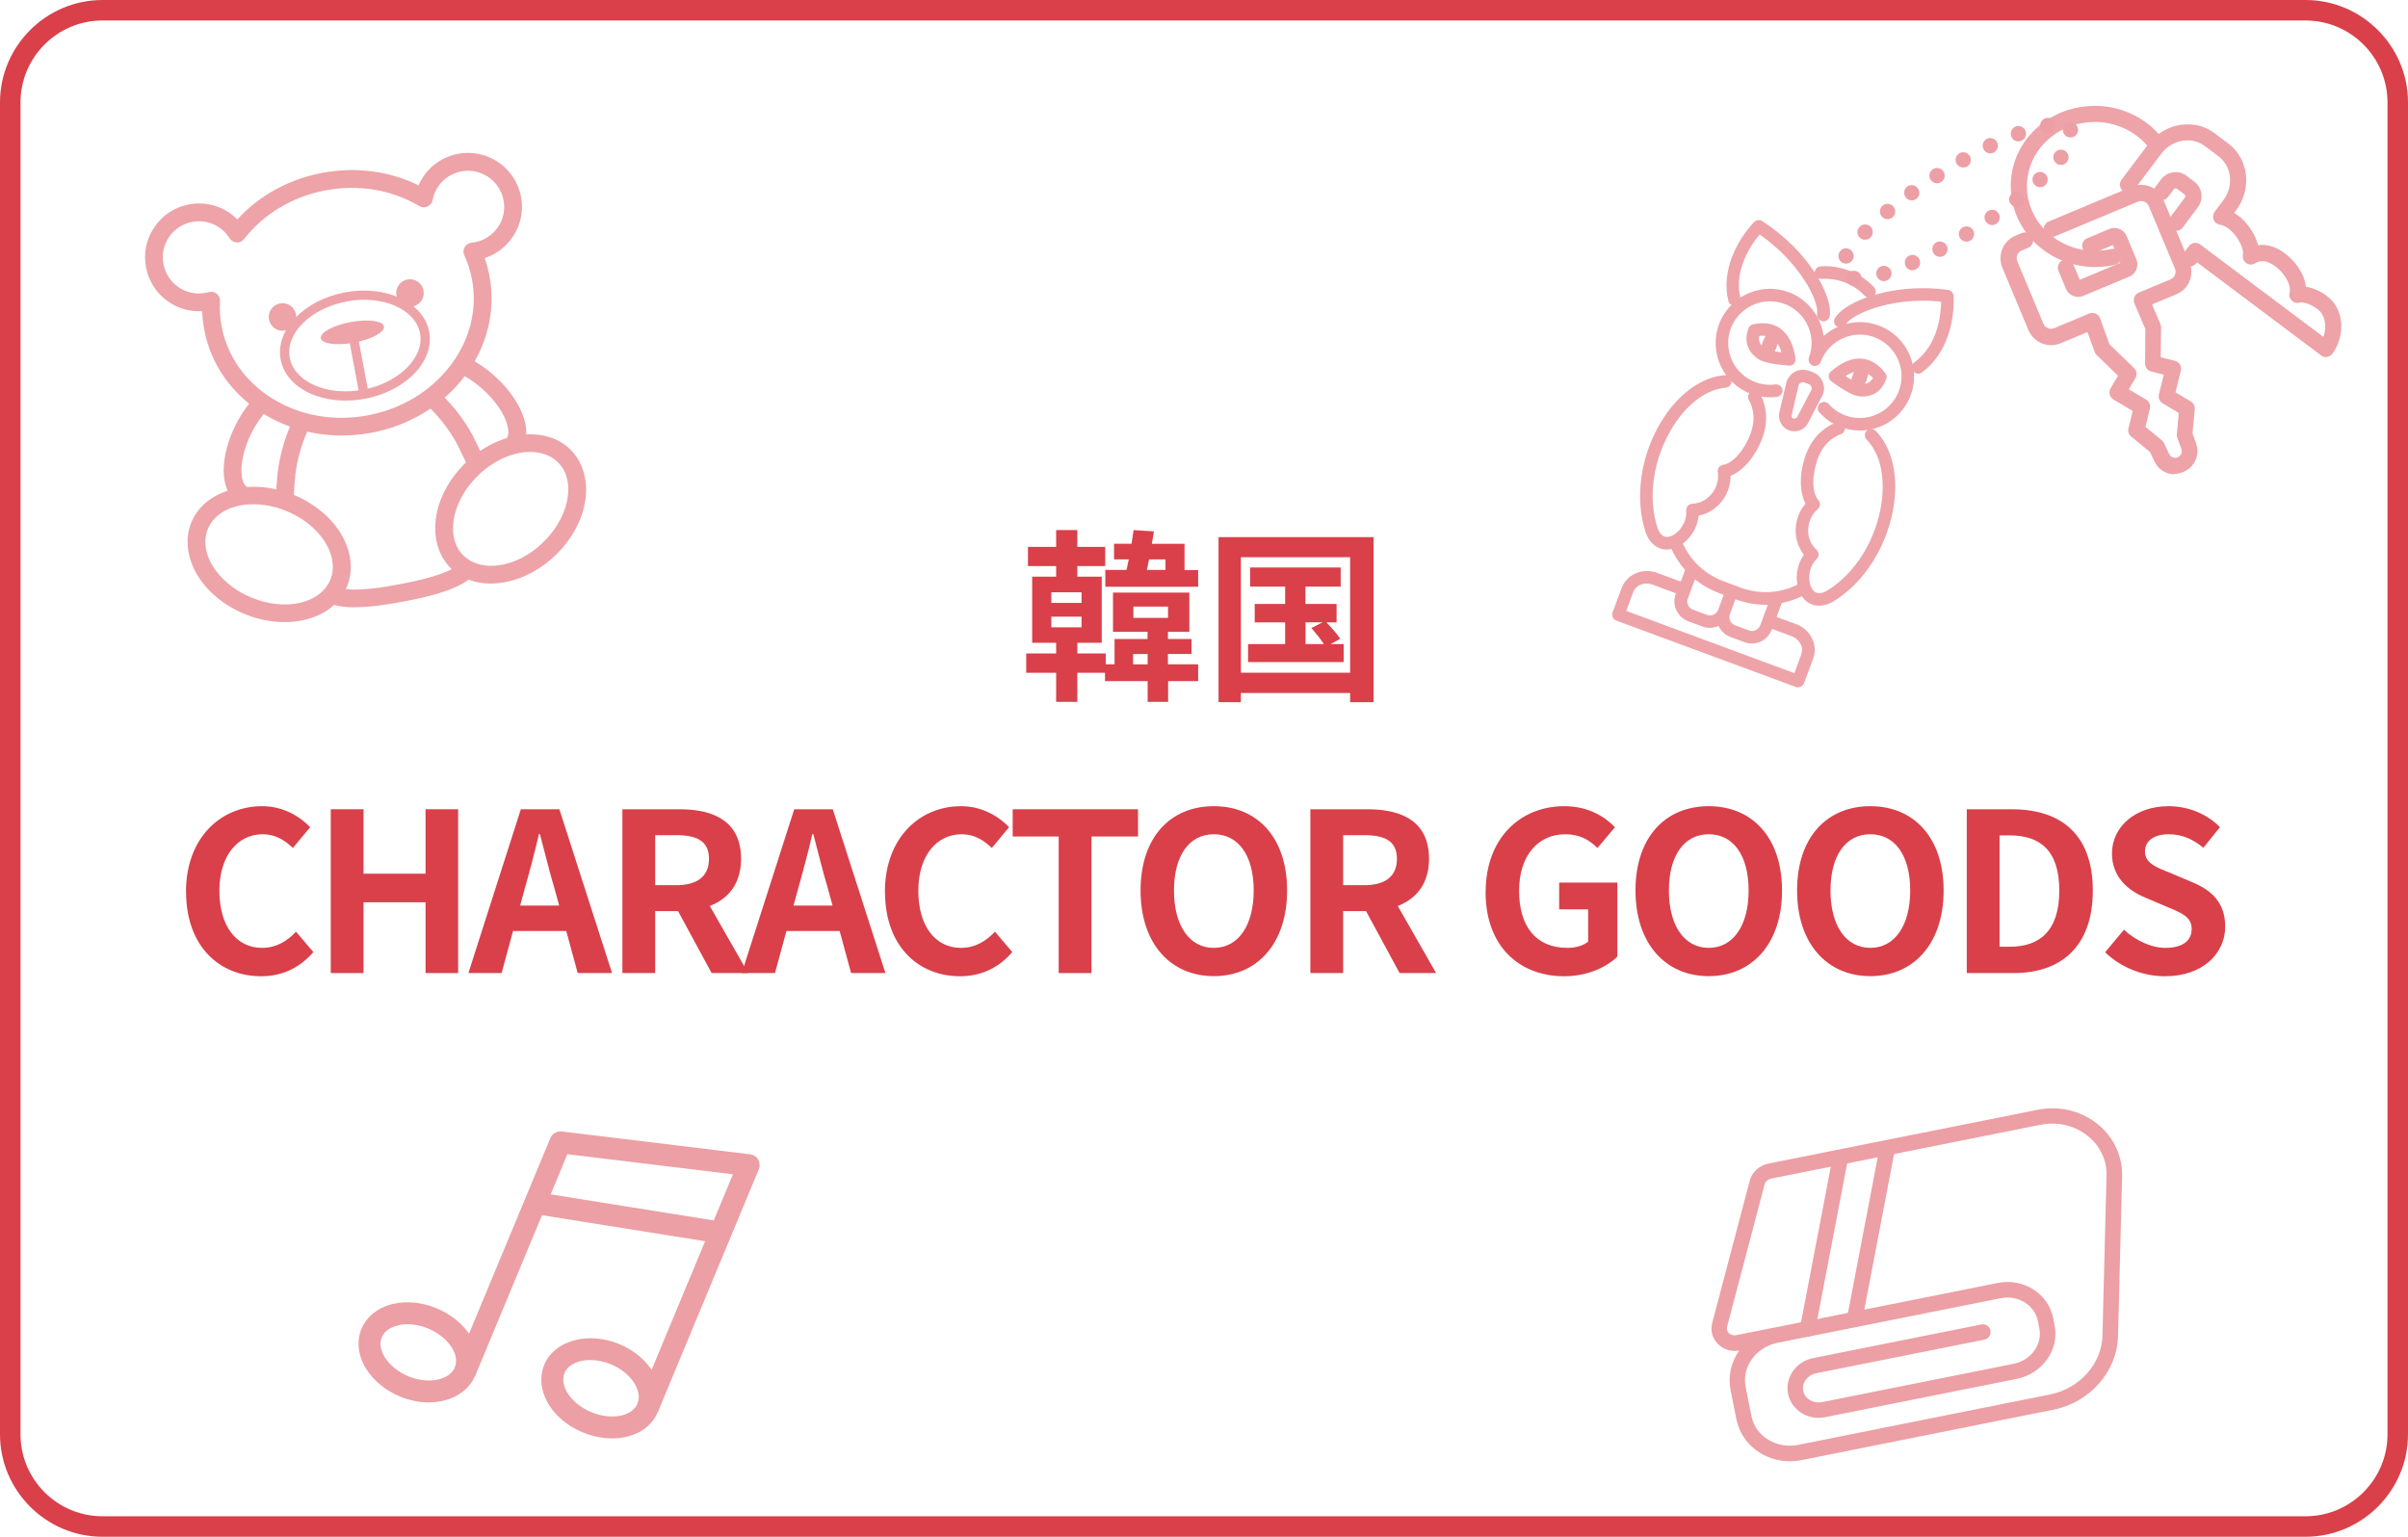 <?xml version="1.0" encoding="UTF-8"?><svg id="b" xmlns="http://www.w3.org/2000/svg" viewBox="0 0 235 150"><g id="c"><path d="m225,2c4.41,0,8,3.59,8,8v130c0,4.41-3.59,8-8,8H10c-4.41,0-8-3.59-8-8V10C2,5.59,5.59,2,10,2h215m0-2H10C4.5,0,0,4.5,0,10v130c0,5.5,4.5,10,10,10h215c5.5,0,10-4.5,10-10V10c0-5.5-4.5-10-10-10h0Z" fill="#d9404a"/></g><g id="d"><g><path d="m33.34,42.51c-2.71,0-5.34-.72-7.61-2.11-3.1-1.9-5.16-4.82-5.8-8.23-.11-.6-.18-1.2-.2-1.8-1.16.07-2.3-.24-3.28-.91-1.16-.79-1.94-1.99-2.2-3.37s.03-2.78.83-3.94,1.99-1.94,3.37-2.2c1.75-.33,3.5.24,4.71,1.47,2.14-2.34,5.04-3.94,8.3-4.55,3.26-.61,6.55-.18,9.39,1.22.68-1.59,2.1-2.75,3.86-3.08,2.85-.53,5.6,1.35,6.14,4.2.26,1.38-.03,2.78-.83,3.94-.67.97-1.62,1.68-2.72,2.04.2.57.36,1.16.47,1.75.64,3.41-.22,6.88-2.41,9.77-2.18,2.87-5.42,4.84-9.12,5.53-.97.18-1.94.27-2.89.27Zm-12.73-14.03c.2,0,.39.07.54.19.22.18.34.45.32.73-.05.82,0,1.65.16,2.46.55,2.92,2.33,5.43,5,7.07,2.7,1.66,6,2.23,9.28,1.61,3.28-.62,6.14-2.35,8.06-4.88,1.9-2.5,2.64-5.49,2.09-8.4-.15-.81-.4-1.6-.75-2.35-.12-.25-.1-.55.04-.79.14-.24.39-.4.67-.43.1-.01.21-.02.31-.04.92-.17,1.72-.7,2.26-1.47.53-.78.73-1.71.55-2.64-.36-1.91-2.2-3.17-4.11-2.81-1.43.27-2.54,1.37-2.81,2.8-.05.28-.24.51-.5.63-.26.12-.56.1-.8-.05-2.68-1.59-5.92-2.14-9.14-1.53-3.21.6-6.04,2.29-7.96,4.75-.17.22-.44.36-.73.33-.28-.01-.54-.17-.69-.41-.78-1.24-2.2-1.86-3.64-1.59h0c-.92.17-1.73.7-2.26,1.47-.53.78-.73,1.71-.55,2.64s.7,1.73,1.47,2.26,1.71.73,2.64.55c.1-.02.2-.04.3-.07.08-.02.16-.03.23-.03Zm-2-7.67h0,0Z" fill="#eda3a8"/><path d="m33.71,39.1c-1.24,0-2.42-.24-3.44-.7-1.59-.72-2.61-1.89-2.88-3.31-.54-2.86,2.27-5.8,6.27-6.55h0c3.99-.75,7.68.97,8.22,3.83.27,1.42-.26,2.88-1.48,4.13-1.18,1.2-2.88,2.06-4.78,2.42-.64.12-1.27.18-1.89.18Zm.11-9.67c-3.5.66-5.99,3.12-5.54,5.5.21,1.12,1.05,2.06,2.36,2.65,1.37.62,3.07.78,4.8.45,1.73-.32,3.25-1.09,4.31-2.17,1.01-1.03,1.45-2.21,1.24-3.33-.45-2.37-3.66-3.76-7.16-3.11h0Zm-.08-.44h0,0Z" fill="#eda3a8"/><g><path d="m27.32,29.62c.73-.14,1.43.34,1.57,1.07s-.34,1.43-1.07,1.57-1.43-.34-1.57-1.07.34-1.43,1.07-1.57h0Z" fill="#eda3a8"/><path d="m39.76,27.28c.73-.14,1.43.34,1.57,1.07s-.34,1.43-1.07,1.57-1.43-.34-1.57-1.07.34-1.43,1.07-1.57h0Z" fill="#eda3a8"/></g><path d="m35.48,38.7c-.21,0-.4-.15-.44-.37l-1.12-5.97c-.05-.25.12-.48.36-.53.24-.04.48.12.53.36l1.12,5.97c.05.25-.12.48-.36.53-.03,0-.06,0-.08,0Z" fill="#eda3a8"/><path d="m34.2,31.44c1.7-.32,3.17-.13,3.27.42s-1.19,1.26-2.89,1.58-3.17.13-3.27-.42,1.19-1.26,2.89-1.58h0Z" fill="#eda3a8"/><path d="m47.89,56.96c-1.09,0-2.12-.26-3-.8-1.23-.75-2.05-1.99-2.32-3.48-.37-2.07.31-4.41,1.89-6.42,2.74-3.5,7.36-4.88,10.32-3.07h0c1.23.75,2.05,1.99,2.32,3.48.37,2.07-.31,4.41-1.89,6.42-1.92,2.46-4.77,3.87-7.32,3.87Zm3.84-12.85c-2,0-4.31,1.19-5.9,3.22-1.25,1.6-1.83,3.48-1.55,5.04.18,1.01.71,1.81,1.52,2.3,2.22,1.36,5.83.17,8.04-2.66,1.25-1.6,1.83-3.48,1.55-5.04-.18-1.01-.71-1.8-1.52-2.3h0c-.62-.38-1.36-.56-2.14-.56Z" fill="#eda3a8"/><path d="m27.76,60.72c-1.74,0-3.59-.48-5.26-1.47-2.2-1.3-3.69-3.23-4.09-5.29-.29-1.48.03-2.93.9-4.08h0c2.09-2.76,6.9-3.16,10.73-.89,2.2,1.3,3.69,3.23,4.09,5.29.29,1.48-.03,2.93-.9,4.08-1.18,1.56-3.22,2.36-5.47,2.36Zm-3.03-11.5c-1.69,0-3.19.57-4.04,1.7h0c-.57.76-.77,1.69-.58,2.7.3,1.55,1.53,3.1,3.27,4.13,3.09,1.83,6.88,1.63,8.45-.45.58-.76.77-1.69.58-2.7-.3-1.55-1.53-3.1-3.27-4.13-1.42-.84-2.98-1.25-4.41-1.25Zm-4.73,1.17h0,0Z" fill="#eda3a8"/><path d="m46.5,46.15c-.33,0-.65-.19-.79-.51-.19-.41-.93-1.98-1.09-2.28-.36-.65-.76-1.28-1.21-1.87-.44-.59-.93-1.14-1.43-1.64-.34-.33-.35-.88-.02-1.23.34-.34.89-.35,1.23-.02.57.56,1.11,1.18,1.61,1.84.5.66.95,1.36,1.34,2.09.22.4,1.01,2.1,1.14,2.39.2.44,0,.95-.43,1.15-.12.05-.24.08-.36.08Z" fill="#eda3a8"/><path d="m34.63,59.28c-.81,0-1.56-.08-2.18-.28-.46-.15-.71-.63-.56-1.09s.63-.71,1.09-.56c1.6.51,4.83-.1,6.05-.33,1.1-.21,4.43-.84,5.73-1.89.37-.3.92-.24,1.22.13.3.37.24.92-.13,1.22-1.45,1.18-4.24,1.82-6.5,2.24-1.48.28-3.2.55-4.72.55Z" fill="#eda3a8"/><path d="m27.77,49.67s-.03,0-.05,0c-.48-.03-.85-.44-.82-.92.02-.33.14-2.2.2-2.64.1-.82.27-1.64.49-2.43.22-.79.5-1.57.83-2.3.2-.44.71-.63,1.15-.43.44.2.63.71.43,1.15-.29.65-.54,1.34-.74,2.05-.2.72-.35,1.45-.44,2.19-.04.33-.16,2.05-.18,2.52-.03.46-.41.82-.87.82Z" fill="#eda3a8"/><path d="m23.49,49.03c-.19,0-.38-.06-.54-.19-.83-.66-1.22-1.89-1.1-3.46.11-1.39.6-2.95,1.39-4.37.4-.72.86-1.37,1.35-1.94.32-.36.87-.39,1.23-.08.36.32.39.87.08,1.23-.41.47-.8,1.02-1.14,1.63-.67,1.21-1.09,2.51-1.18,3.66-.07.93.1,1.69.45,1.97.37.3.44.85.14,1.22-.17.21-.42.33-.68.33Z" fill="#eda3a8"/><path d="m50.25,44c-.15,0-.3-.04-.43-.12-.42-.24-.56-.77-.32-1.19.22-.39.11-1.15-.29-2-.5-1.04-1.36-2.1-2.43-2.98-.54-.45-1.09-.82-1.65-1.11-.43-.22-.59-.74-.37-1.17.22-.43.74-.59,1.17-.37.67.34,1.33.79,1.96,1.31,1.26,1.04,2.28,2.31,2.89,3.57.68,1.42.76,2.7.23,3.62-.16.28-.45.43-.75.43Z" fill="#eda3a8"/></g><g><path d="m41.85,136.89c-.93,0-1.89-.2-2.82-.58-1.42-.59-2.6-1.57-3.32-2.74-.77-1.26-.93-2.67-.43-3.87.5-1.19,1.61-2.08,3.05-2.42,1.34-.32,2.86-.17,4.28.42,1.42.59,2.6,1.56,3.32,2.72.79,1.28.94,2.65.44,3.86-.5,1.19-1.61,2.08-3.05,2.43-.47.12-.97.17-1.48.17Zm-2.09-7.63c-.33,0-.64.03-.93.11-.45.11-1.26.4-1.57,1.16-.32.76.04,1.54.28,1.93.48.78,1.32,1.46,2.31,1.88.99.41,2.07.52,2.96.3.78-.19,1.35-.61,1.58-1.18h0c.31-.75-.04-1.52-.29-1.92-.48-.77-1.32-1.45-2.32-1.87-.67-.28-1.37-.42-2.03-.42Z" fill="#ec9fa4"/><path d="m59.74,140.4c-.94,0-1.93-.2-2.87-.59-3.11-1.29-4.75-4.19-3.75-6.61.99-2.37,4.27-3.27,7.33-2,3.05,1.27,4.73,4.25,3.74,6.63h0c-.5,1.21-1.58,2.07-3.05,2.41-.45.11-.92.16-1.4.16Zm-2.14-7.65c-1.18,0-2.17.45-2.51,1.27-.52,1.26.66,3.01,2.6,3.81,1,.42,2.08.54,2.96.33.45-.1,1.25-.39,1.56-1.15h0c.53-1.28-.65-3.04-2.58-3.84-.68-.28-1.38-.42-2.03-.42Z" fill="#ec9fa4"/><path d="m64.19,137.83l-1.97-.82,9.31-22.39-16.16-1.96-8.99,21.62-1.97-.82,9.3-22.37c.18-.44.64-.7,1.12-.65l18.37,2.23c.33.04.63.23.79.52s.19.64.06.95l-9.85,23.69Z" fill="#ec9fa4"/><rect x="60.2" y="109.71" width="2.14" height="18.32" transform="translate(-65.78 160.61) rotate(-80.92)" fill="#ec9fa4"/></g><g><g><path d="m212.24,46.3c-.85,0-1.61-.48-1.98-1.25l-.44-.93-1.84-1.51c-.23-.19-.34-.5-.26-.79l.41-1.71-1.88-1.12c-.37-.22-.5-.71-.28-1.08l.73-1.24-2.09-2.02c-.09-.08-.15-.19-.19-.3l-.7-1.94-2.64,1.1c-.29.12-.6.18-.91.18-.97,0-1.83-.57-2.21-1.46l-2.55-6.11c-.24-.59-.24-1.24,0-1.83.24-.59.7-1.04,1.29-1.29l.63-.26c.1-.04.2-.06.3-.06.32,0,.61.19.73.48.08.19.08.41,0,.6s-.23.35-.43.43l-.63.26c-.2.08-.35.23-.43.43-.08.2-.08.42,0,.62l2.55,6.1c.13.3.42.49.75.49.11,0,.21-.02.31-.06l3.48-1.46.23-.03c.07,0,.12.01.15.02.06.01.1.02.16.04l.04.02.11.07.11.08s.07.09.09.12c.02.03.05.07.08.12l.93,2.59,2.41,2.33c.26.25.32.65.13.97l-.65,1.1,1.7,1.01c.3.18.45.52.36.86l-.43,1.79,1.59,1.31c.09.07.16.17.21.27l.52,1.09c.1.22.33.36.57.36.08,0,.17-.02.24-.05l.05-.02c.3-.16.44-.49.33-.79l-.41-1.12c-.04-.11-.06-.23-.04-.35l.19-2.05-1.58-.95c-.3-.18-.44-.53-.36-.87l.48-1.92-1.23-.31c-.35-.09-.6-.41-.6-.77l.03-3.37-1.09-2.55-.03-.15v-.12c-.01-.07,0-.13.01-.16v-.04s.03-.09.03-.09c.03-.07.07-.12.09-.16l.02-.04.05-.06s.1-.08.13-.1c.02-.01.07-.06.07-.06l3.17-1.32c.38-.16.58-.58.46-.97l-.04-.13-2.54-6.06s-.03-.08-.06-.11c-.15-.24-.4-.38-.68-.38-.11,0-.21.02-.32.06l-8.1,3.39c-.1.04-.2.06-.3.06-.32,0-.6-.19-.73-.48-.17-.4.02-.86.42-1.03l8.1-3.39c.3-.12.61-.19.92-.19.83,0,1.58.42,2.01,1.12.07.11.13.23.17.34l2.61,6.28c.31.99,0,2.01-.79,2.62-.17.13-.35.24-.55.32l-2.38.99.82,1.93c.04.1.06.21.06.32l-.03,2.91,1.39.35c.42.11.68.53.57.95l-.52,2.12,1.5.9c.26.15.41.45.38.75l-.22,2.37.35.96c.32.91.04,1.91-.71,2.49-.16.12-.33.22-.52.3h-.01c-.3.13-.59.19-.88.19h0Z" fill="#eda3a8"/><path d="m202.81,28.98c-.52,0-.99-.31-1.19-.79l-.73-1.76c-.17-.4.02-.86.42-1.03.1-.04.2-.06.31-.06.32,0,.6.19.73.49l.62,1.48,3.96-1.66-.73-1.73-1.91.8c-.1.04-.2.06-.3.06-.32,0-.61-.19-.73-.49-.17-.4.02-.86.42-1.03l2.17-.91c.16-.07.32-.1.5-.1s.33.03.49.1c.32.13.57.38.7.69l.95,2.27c.13.31.14.66,0,.99-.08.21-.22.39-.4.53-.09.07-.2.13-.31.18l-4.48,1.87c-.16.07-.33.1-.5.1Z" fill="#eda3a8"/><path d="m227,34.86c-.17,0-.34-.06-.47-.16l-12.12-9.1-.07.09c-.04.06-.09.11-.15.15-.14.11-.31.17-.48.17s-.34-.05-.47-.16c-.35-.26-.42-.76-.16-1.1l.54-.73c.15-.2.39-.32.63-.32.17,0,.33.05.47.16l12.02,9.02c.24-.66.3-1.54-.16-2.28-.33-.54-1.44-1.09-1.99-1.09-.07,0-.1,0-.12.01-.08.03-.17.05-.26.05-.2,0-.38-.07-.53-.2-.21-.19-.31-.49-.24-.77.21-.85-.55-1.97-1.37-2.59-.46-.35-.9-.52-1.29-.52-.25,0-.48.07-.71.21-.12.08-.27.12-.41.12-.17,0-.34-.06-.47-.16-.26-.2-.37-.53-.29-.84.04-.16-.03-.78-.56-1.58-.48-.73-1.13-1.23-1.68-1.3h-.05s-.07-.03-.07-.03c-.01,0-.06-.02-.11-.04l-.11-.06c-.09-.06-.12-.1-.13-.11-.01,0-.05-.05-.09-.11l-.02-.03-.05-.11s-.03-.09-.04-.14c-.02-.07-.02-.13-.01-.18l.03-.2h0s.02-.06.04-.11l.06-.12s-.01.02-.01.02c0,0,.01-.03.03-.05l.84-1.11c1.05-1.4.84-3.33-.47-4.31l-1.32-.99c-.49-.36-1.07-.56-1.7-.56-.99,0-1.96.49-2.57,1.32l-2.61,3.47c-.15.2-.38.32-.63.32-.17,0-.34-.05-.47-.16-.35-.26-.42-.76-.16-1.1l2.51-3.34c-1.19-1.38-2.93-2.21-4.81-2.3-.12,0-.23,0-.34,0-1.65,0-3.23.58-4.44,1.64-1.3,1.13-2.06,2.67-2.14,4.34-.08,1.66.52,3.26,1.7,4.5.73.77,1.66,1.37,2.69,1.72.62.22,1.28.34,1.95.37.11,0,.23,0,.34,0,.53,0,1.06-.06,1.57-.18.06-.01.12-.02.18-.02.37,0,.68.25.77.61.07.3-.04.61-.28.8-.09.07-.19.12-.31.15-.63.15-1.28.22-1.94.22h0c-.14,0-.28,0-.42,0-.82-.04-1.62-.2-2.38-.46-1.26-.43-2.41-1.17-3.32-2.13-.91-.96-1.56-2.13-1.89-3.37l-.17-.89c-.07-.51-.09-.96-.07-1.4.1-2.1,1.05-4.04,2.68-5.45,1.5-1.3,3.45-2.02,5.48-2.02.14,0,.28,0,.42,0,2.27.11,4.38,1.1,5.85,2.74.82-.61,1.81-.94,2.82-.94s1.88.3,2.64.87l1.32.99c2,1.5,2.35,4.42.78,6.52l-.2.26c.61.35,1.16.89,1.62,1.59.34.51.59,1.05.72,1.57.14-.02.27-.03.41-.03.74,0,1.49.28,2.23.84.87.65,1.88,1.87,2.02,3.23,1.12.18,2.36.94,2.88,1.79,1.02,1.64.56,3.62-.29,4.76-.04.06-.09.11-.15.15-.11.08-.24.14-.37.16h-.11Z" fill="#eda3a8"/><path d="m212.38,22.52c-.17,0-.34-.05-.47-.16-.17-.13-.28-.31-.31-.52-.03-.21.02-.42.15-.58l1.48-1.98s.05-.1.04-.16c0-.06-.04-.11-.08-.14l-.74-.56s-.08-.04-.13-.04c-.09.01-.14.04-.17.09l-.57.76c-.15.2-.39.31-.63.31-.17,0-.34-.05-.47-.16-.17-.13-.28-.31-.31-.52-.03-.21.02-.42.15-.58l.57-.76c.29-.38.71-.63,1.18-.7.08-.01.17-.02.25-.02.39,0,.76.12,1.07.36l.74.56c.38.28.63.7.7,1.18.07.47-.05.95-.34,1.33l-1.48,1.98c-.04.06-.09.11-.15.15-.14.11-.31.17-.49.17Z" fill="#eda3a8"/></g><g><path d="m175.48,67.1c-.07,0-.14-.01-.21-.04l-17.54-6.49c-.15-.06-.28-.17-.34-.32s-.07-.32-.02-.47l.89-2.39c.37-.99,1.36-1.65,2.47-1.65.34,0,.67.06,1,.18l2.3.85.42-1.14c-.65-.73-1.07-1.48-1.33-2.04-.15.03-.3.05-.45.05-.23,0-.46-.04-.68-.12-.59-.22-1.06-.72-1.35-1.45-1.19-3.45-.52-7.87,1.71-11.28,1.61-2.47,3.79-3.99,5.97-4.17h0c.36,0,.63.25.66.56.01.16-.04.32-.14.45-.11.12-.25.2-.42.21-1.8.15-3.64,1.47-5.04,3.62-2.02,3.1-2.65,7.1-1.58,10.18.2.51.5.77.88.77.07,0,.15,0,.23-.03.85-.2,1.75-1.35,1.65-2.54-.01-.17.04-.33.15-.46.11-.13.27-.2.44-.21.74-.03,1.41-.37,1.89-.96.5-.61.72-1.39.6-2.14-.03-.17.02-.33.11-.46.1-.13.25-.22.41-.24.95-.13,2.08-1.42,2.69-3.07.42-1.15.36-2.33-.17-3.25-.17-.29-.07-.67.23-.84.09-.05.2-.08.31-.08.22,0,.42.12.53.31.71,1.24.8,2.8.25,4.29-.67,1.81-1.88,3.24-3.11,3.71,0,.93-.31,1.83-.91,2.56-.57.7-1.35,1.17-2.21,1.33-.09,1.06-.67,2.09-1.54,2.73.25.54.67,1.27,1.34,1.97.76.77,1.67,1.35,2.72,1.74l1.56.58c.8.3,1.63.45,2.47.45,1.07,0,2.14-.25,3.09-.73-.19-1.01.05-2.1.64-2.92-.54-.69-.83-1.55-.81-2.45.02-.95.36-1.84.97-2.54-.63-1.16-.62-3.03.05-4.84.55-1.49,1.64-2.61,2.98-3.09.07-.02.13-.04.2-.04.26,0,.49.16.58.41.11.32-.06.67-.37.78-1,.35-1.82,1.21-2.24,2.36-.61,1.65-.59,3.36.05,4.08.11.12.16.29.15.45s-.09.32-.21.42c-.58.5-.92,1.23-.94,2.02-.02.76.27,1.46.82,1.96.12.11.19.27.2.44,0,.17-.06.33-.19.45-.85.83-.91,2.29-.4,2.99.17.24.38.35.65.35.21,0,.44-.07.7-.21,2.79-1.64,4.92-5.07,5.4-8.74.33-2.55-.2-4.74-1.47-6.03-.24-.24-.23-.63,0-.87.12-.11.27-.18.43-.18s.32.06.44.18c1.54,1.56,2.2,4.13,1.81,7.05-.53,4.03-2.89,7.82-6.02,9.66-.45.24-.89.36-1.31.36-.24,0-.48-.04-.69-.12-.37-.14-.69-.38-.94-.73-.02-.02-.03-.05-.05-.07-.62.3-1.27.52-1.95.65l-.51,1.37,1.9.7c.68.25,1.23.74,1.55,1.37.32.64.36,1.35.12,2l-.89,2.39c-.09.24-.32.4-.58.4h0Zm-.36-1.4l.67-1.82c.12-.33.1-.7-.08-1.04-.18-.34-.49-.61-.87-.75l-1.9-.7-.03.07c-.3.81-1.08,1.35-1.95,1.35-.24,0-.49-.04-.72-.13l-1.37-.51c-.51-.19-.93-.58-1.16-1.08-.27.13-.57.19-.87.19-.24,0-.48-.04-.71-.13l-1.37-.51c-1.07-.4-1.62-1.59-1.23-2.66l.03-.07-2.3-.85c-.19-.07-.38-.1-.57-.1-.61,0-1.12.33-1.31.85l-.67,1.82,16.39,6.07Zm-6.3-5.76c-.16.45.07.93.5,1.09l1.37.51c.09.04.19.05.29.05.35,0,.67-.22.8-.55l.75-2.01c-.07,0-.15,0-.22,0-.99,0-1.96-.18-2.9-.52l-.05-.02-.54,1.46Zm-4.11-1.52c-.08.21-.07.44.03.65.1.21.26.36.48.44l1.37.51c.09.03.19.05.29.05.34,0,.66-.21.79-.52l.55-1.49-.36-.13c-.91-.34-1.73-.8-2.45-1.38l-.69,1.87Z" fill="#eda3a8"/><path d="m181.49,42.02c-.62,0-1.24-.11-1.83-.33-.81-.3-1.54-.8-2.11-1.44-.11-.12-.16-.28-.15-.44s.08-.31.2-.42c.11-.1.26-.16.41-.16.18,0,.34.08.46.21.44.49,1,.88,1.62,1.11.45.17.93.25,1.41.25,1.7,0,3.23-1.07,3.82-2.66.78-2.1-.3-4.45-2.4-5.23-.45-.17-.93-.25-1.41-.25-1.7,0-3.23,1.07-3.82,2.66-.09.24-.32.4-.58.4-.07,0-.14-.01-.21-.04-.15-.06-.28-.17-.34-.32-.07-.15-.07-.31-.02-.47.38-1.02.33-2.12-.12-3.11-.45-.99-1.27-1.74-2.28-2.12-.45-.17-.93-.25-1.41-.25-1.7,0-3.23,1.07-3.82,2.66-.38,1.02-.33,2.12.12,3.11.45.99,1.27,1.74,2.28,2.12l.11.04c.43.15.85.22,1.28.22.25,0,.4-.01.55-.04h.02c.38,0,.64.22.68.52.02.16-.02.32-.12.45s-.24.22-.4.24c-.2.03-.41.05-.62.05h-.11c-.56,0-1.11-.09-1.64-.27-.01,0-.09-.03-.17-.06-1.32-.49-2.38-1.47-2.97-2.75-.59-1.29-.65-2.72-.16-4.05.77-2.07,2.76-3.46,4.97-3.46.62,0,1.24.11,1.83.33,1.84.68,3.15,2.36,3.41,4.28.97-.87,2.23-1.36,3.54-1.36.62,0,1.24.11,1.83.33,1.32.49,2.38,1.47,2.97,2.75.59,1.29.65,2.72.16,4.05-.77,2.07-2.76,3.46-4.97,3.46h0Z" fill="#eda3a8"/><path d="m175.12,42.1c-.18,0-.35-.03-.52-.09-.71-.26-1.12-1.02-.95-1.76l.7-2.99c.27-.73.9-1.17,1.6-1.17.2,0,.39.04.58.1l.38.14c.42.16.76.47.94.88.19.41.21.87.05,1.29l-1.45,2.79c-.26.5-.77.81-1.34.81h0Zm.83-4.79c-.19,0-.36.12-.42.29l-.68,2.93c-.03.14.04.28.18.33.02,0,.05,0,.07,0,.16,0,.24-.06.28-.14l1.41-2.7c.06-.19-.06-.45-.29-.54l-.38-.14c-.05-.02-.1-.03-.16-.03Z" fill="#eda3a8"/><path d="m177.83,31.34c-.33-.06-.55-.38-.5-.71.22-1.24-1.74-5.08-5.61-7.74-.77.92-2.54,3.41-1.87,6.19.08.33-.13.66-.45.74h-.03s-.11.02-.11.02c-.07,0-.14-.01-.21-.04-.19-.07-.33-.23-.38-.43-.71-2.97.84-5.92,2.52-7.7.12-.12.28-.19.45-.19.12,0,.23.03.33.1,4.59,2.94,6.93,7.39,6.59,9.28-.05.29-.31.51-.6.51h-.11Z" fill="#eda3a8"/><path d="m187.19,36.47c-.07,0-.15-.01-.21-.04-.11-.04-.21-.12-.28-.21-.2-.27-.14-.66.13-.86,2.32-1.68,2.59-4.71,2.61-5.92-.57-.06-1.15-.09-1.73-.09-4.14,0-7.09,1.48-7.58,2.32-.11.19-.31.3-.53.3-.11,0-.22-.03-.31-.08-.29-.17-.39-.55-.22-.84.83-1.41,4.35-2.92,8.6-2.92.82,0,1.64.06,2.45.17.29.04.51.28.53.58.12,2.44-.63,5.69-3.1,7.48-.11.08-.23.12-.36.12Z" fill="#eda3a8"/><path d="m182.42,29.06c-.07,0-.15-.01-.21-.04-.09-.03-.17-.09-.23-.15-.55-.59-1.25-1.05-2.02-1.33-.6-.22-1.22-.33-1.84-.33-.12,0-.25,0-.37.01h0c-.36,0-.63-.25-.65-.57-.01-.16.04-.32.15-.44s.26-.2.42-.21c.15-.01.31-.02.46-.02.77,0,1.53.14,2.27.41.95.35,1.81.92,2.49,1.64.11.12.17.28.17.44,0,.16-.07.32-.19.43-.11.11-.26.17-.42.17Z" fill="#eda3a8"/><path d="m174.59,35.68c-.28-.02-1.71-.11-2.59-.43-.18-.07-.33-.14-.45-.23-1.03-.72-1.36-1.78-.91-2.98.08-.2.24-.34.45-.39.33-.07.64-.1.93-.1.65,0,1.22.17,1.7.5.79.55,1.29,1.51,1.51,2.93.03.18-.03.37-.15.51-.12.13-.28.2-.45.2h-.03Zm-1.4-1.39c.2.04.43.07.66.1-.1-.34-.22-.62-.37-.85-.03.12-.07.24-.11.37-.05.14-.11.27-.17.39Zm-1.5-1.5c-.07.37,0,.67.23.93.03-.11.06-.22.1-.32.08-.23.19-.43.3-.61-.1-.01-.2-.02-.31-.02s-.21,0-.32.02Z" fill="#eda3a8"/><path d="m181.78,38.7c-.11,0-.22,0-.33-.02-.14-.02-.31-.06-.49-.12-.87-.32-2.02-1.19-2.25-1.35-.15-.12-.24-.29-.24-.47,0-.18.07-.36.21-.48.99-.84,1.89-1.26,2.77-1.26.09,0,.19,0,.28.01.84.09,1.6.56,2.26,1.41.13.17.16.39.09.59-.41,1.1-1.21,1.69-2.3,1.69h0Zm.54-2.2c-.03.19-.08.39-.15.58-.05.13-.11.26-.17.38.34-.05.6-.24.79-.56-.15-.16-.31-.3-.47-.4Zm-2.21.21c.2.13.39.26.57.36.03-.16.08-.32.14-.48.04-.1.08-.19.12-.28-.26.08-.54.21-.83.4Z" fill="#eda3a8"/></g><path d="m180.86,27.91c-.41-.03-.71-.4-.68-.81h0c.04-.41.4-.71.81-.67h0c.41.03.72.4.68.81h0c-.04.38-.36.68-.74.68h0s-.05,0-.07-.01Zm2.28-1c-.12-.39.1-.81.49-.93h0c.4-.12.81.1.94.49h0c.12.39-.1.81-.5.93h0c-.07.03-.14.04-.22.04h0c-.32,0-.61-.21-.71-.53Zm2.82-.98c-.17-.38,0-.82.38-.98h0c.38-.17.82,0,.98.38h0c.17.38,0,.82-.38.98h0c-.1.04-.2.07-.3.07h0c-.29,0-.56-.17-.68-.45Zm-6.17-.29c-.35-.2-.48-.66-.28-1.02h0c.2-.36.65-.49,1.01-.28h0c.36.2.49.65.29,1.01h0c-.14.24-.39.38-.65.38h0c-.12,0-.25-.03-.37-.09Zm8.87-.97c-.19-.36-.05-.81.31-1.01h0c.36-.19.82-.05,1.01.31h0c.19.37.05.82-.31,1.01h0c-.11.06-.23.09-.35.09h0c-.27,0-.52-.15-.66-.4Zm2.61-1.44c-.21-.35-.1-.81.25-1.02h0c.35-.22.81-.11,1.03.24h0c.21.36.1.82-.25,1.03h0c-.12.07-.26.11-.39.11h0c-.25,0-.49-.13-.64-.36Zm-9.78-.04c-.3-.29-.3-.76,0-1.05h0c.28-.3.76-.3,1.05-.02h0c.3.29.3.76.01,1.06h0c-.14.15-.34.22-.53.22h0c-.19,0-.38-.07-.52-.21Zm12.31-1.55c-.23-.34-.15-.8.19-1.03h0c.34-.24.81-.15,1.04.19h0c.23.34.15.8-.19,1.04h0c-.13.08-.28.13-.42.13h0c-.24,0-.47-.12-.62-.33Zm-10.16-.52c-.26-.32-.22-.79.09-1.05h0c.32-.26.79-.22,1.05.1h0c.27.31.23.78-.09,1.05h0c-.14.11-.31.17-.48.17h0c-.21,0-.42-.09-.57-.27Zm12.59-1.2c-.25-.33-.19-.79.13-1.05h0c.33-.25.79-.2,1.05.13h0c.25.32.2.79-.13,1.05h0c-.14.1-.3.15-.46.15h0c-.22,0-.44-.09-.59-.28Zm-10.26-.67c-.24-.33-.17-.79.16-1.04h0c.34-.24.8-.16,1.04.17h0c.25.34.17.8-.16,1.04h0c-.14.1-.29.14-.44.14h0c-.23,0-.46-.1-.6-.31Zm12.58-1.22c-.28-.3-.26-.77.04-1.05h0c.3-.28.77-.26,1.05.04h0c.28.3.26.77-.04,1.05h0c-.14.14-.32.2-.5.2h0c-.2,0-.4-.08-.55-.24Zm-10.14-.49c-.22-.34-.12-.8.23-1.02h0c.34-.23.8-.13,1.03.22h0c.22.35.12.81-.23,1.03h0c-.13.08-.26.12-.4.12h0c-.25,0-.49-.12-.63-.35Zm2.53-1.57c-.2-.36-.07-.81.29-1.01h0c.36-.21.81-.08,1.01.28h0c.2.36.08.81-.28,1.02h0c-.12.06-.24.09-.37.09h0c-.26,0-.51-.14-.65-.38Zm9.74-.03c-.33-.25-.39-.72-.14-1.04h0c.26-.33.72-.39,1.05-.14h0c.33.26.39.72.13,1.05h0c-.14.19-.37.29-.59.29h0c-.16,0-.32-.05-.45-.16Zm-7.11-1.39c-.18-.38-.03-.82.34-1h0c.38-.18.82-.02,1,.35h0c.18.37.02.82-.35,1h0c-.1.05-.21.07-.32.07h0c-.28,0-.55-.16-.67-.42Zm2.71-1.24c-.14-.39.05-.82.44-.96h0c.38-.14.81.05.96.44h0c.14.39-.06.82-.44.96h0c-.09.03-.18.05-.26.05h0c-.3,0-.59-.19-.7-.49Zm5.15-.24c-.22-.34-.12-.8.23-1.02h0c.35-.23.81-.12,1.03.23h0c.22.34.11.8-.23,1.03h0c-.13.07-.27.11-.4.11h0c-.25,0-.49-.12-.63-.35Zm-2.32-.71c-.06-.41.22-.79.62-.85h0c.41-.06.79.22.85.63h0c.07.4-.21.78-.62.85h-.11c-.37,0-.68-.26-.74-.63Z" fill="#ec9fa4"/></g><g><path d="m174.67,142.63c-2.5,0-4.72-1.66-5.21-4.08l-.57-2.86c-.27-1.34.03-2.72.84-3.87-.79.15-1.58-.11-2.12-.68-.51-.54-.7-1.3-.51-2.01l3.66-13.89c.22-.83.93-1.48,1.8-1.66l26.27-5.25c2.17-.44,4.35.11,5.99,1.48,1.5,1.26,2.32,3.08,2.28,5l-.4,15.62c-.09,3.44-2.74,6.46-6.31,7.17l-24.59,4.92c-.38.08-.75.11-1.12.11Zm-1.23-11.56c-1.01.22-1.88.78-2.47,1.59-.58.81-.8,1.78-.61,2.72l.57,2.86c.39,1.96,2.44,3.21,4.56,2.79l24.59-4.92c2.88-.58,5.03-2.99,5.1-5.73l.4-15.62c.04-1.48-.58-2.83-1.74-3.81-1.28-1.08-3-1.5-4.72-1.16l-26.27,5.25c-.32.06-.57.29-.64.57l-3.66,13.89c-.08.29.06.5.15.6.19.2.47.28.76.22l3.66-.73s.05,0,.07-.01l21.76-4.35s0,0,0,0c1.21-.24,2.43-.03,3.45.61,1.04.64,1.73,1.64,1.97,2.8l.14.72c.48,2.38-1.18,4.73-3.7,5.23l-18.7,3.74c-1.67.33-3.29-.69-3.61-2.28-.32-1.59.78-3.16,2.45-3.49l16.41-3.28c.41-.09.81.18.89.59.08.41-.18.81-.59.89l-16.41,3.28c-.86.17-1.43.94-1.27,1.72.15.78.97,1.26,1.83,1.1l18.7-3.74c1.7-.34,2.83-1.89,2.51-3.46l-.14-.72c-.15-.75-.61-1.39-1.28-1.81-.69-.43-1.53-.58-2.37-.41l-21.82,4.36Z" fill="#ec9fa4"/><path d="m176.41,130.46s-.09,0-.14-.01c-.41-.08-.68-.47-.6-.88l3.11-16.26c.08-.41.47-.68.88-.6.41.08.68.47.6.88l-3.11,16.26c-.07.36-.39.61-.74.61Z" fill="#ec9fa4"/><path d="m180.99,129.54s-.09,0-.14-.01c-.41-.08-.68-.47-.6-.88l3.11-16.26c.08-.41.47-.67.88-.6.41.08.68.47.6.88l-3.11,16.26c-.07.36-.39.61-.74.61Z" fill="#ec9fa4"/></g></g><g id="e"><g><path d="m116.95,66.48h-2.95v2.03h-2v-2.03h-4.16v-.81h-2.7v2.84h-2.07v-2.84h-2.92v-1.89h2.92v-1.04h-2.34v-6.45h2.34v-1.04h-2.75v-1.87h2.75v-1.64h2.07v1.64h2.72v1.87h-2.72v1.04h2.38v6.45h-2.38v1.04h2.77v1.06h.86v-2.47h3.22v-.7h-3.37v-3.83h7.45v3.83h-2.09v.7h2.3v1.46h-2.3v1.01h2.95v1.64Zm-14.35-7.63h2.95v-1.04h-2.95v1.04Zm0,2.38h2.95v-1.04h-2.95v1.04Zm14.33-3.96h-9.06v-1.64h2.07c.07-.32.14-.67.22-1.03h-1.44v-1.53h1.71c.07-.47.14-.92.2-1.33l1.98.13c-.05.38-.13.79-.2,1.21h3.19v2.56h1.33v1.64Zm-4.93,7.58v-1.01h-1.42v1.01h1.42Zm-1.39-4.54h3.38v-1.1h-3.38v1.1Zm1.53-5.71c-.07.36-.14.7-.22,1.03h1.82v-1.03h-1.6Z" fill="#d9404a"/><path d="m134.05,52.43v16.11h-2.29v-.9h-10.66v.9h-2.18v-16.11h15.12Zm-2.29,13.23v-11.27h-10.66v11.27h10.66Zm-.63-2.79v1.75h-9.33v-1.75h3.62v-2.12h-2.97v-1.8h2.97v-1.69h-3.42v-1.87h8.84v1.87h-3.44v1.69h3.04v1.8h-.99c.49.5,1.06,1.17,1.35,1.6l-.94.52h1.26Zm-3.73,0h1.8c-.31-.49-.81-1.1-1.22-1.57l1.1-.56h-1.67v2.12Z" fill="#d9404a"/><path d="m18.15,87.05c0-5.27,3.39-8.36,7.43-8.36,2.03,0,3.65.97,4.69,2.05l-1.69,2.03c-.8-.78-1.73-1.34-2.94-1.34-2.42,0-4.23,2.07-4.23,5.51s1.64,5.58,4.17,5.58c1.36,0,2.44-.65,3.31-1.58l1.69,1.99c-1.32,1.53-3.02,2.36-5.1,2.36-4.04,0-7.32-2.9-7.32-8.23Z" fill="#d9404a"/><path d="m32.28,78.99h3.2v6.29h6.05v-6.29h3.18v15.99h-3.18v-6.91h-6.05v6.91h-3.2v-15.99Z" fill="#d9404a"/><path d="m55.26,90.87h-5.19l-1.12,4.11h-3.24l5.12-15.99h3.76l5.14,15.99h-3.35l-1.12-4.11Zm-.69-2.48l-.48-1.75c-.5-1.66-.93-3.5-1.4-5.23h-.09c-.41,1.75-.89,3.57-1.36,5.23l-.48,1.75h3.8Z" fill="#d9404a"/><path d="m69.45,94.98l-3.28-6.05h-2.23v6.05h-3.2v-15.99h5.57c3.35,0,6.01,1.17,6.01,4.84,0,2.4-1.21,3.89-3.05,4.6l3.74,6.55h-3.57Zm-5.51-8.58h2.07c2.05,0,3.18-.87,3.18-2.57s-1.12-2.31-3.18-2.31h-2.07v4.88Z" fill="#d9404a"/><path d="m81.94,90.87h-5.19l-1.12,4.11h-3.24l5.12-15.99h3.76l5.14,15.99h-3.35l-1.12-4.11Zm-.69-2.48l-.48-1.75c-.5-1.66-.93-3.5-1.4-5.23h-.09c-.41,1.75-.89,3.57-1.36,5.23l-.48,1.75h3.8Z" fill="#d9404a"/><path d="m86.36,87.05c0-5.27,3.39-8.36,7.43-8.36,2.03,0,3.65.97,4.69,2.05l-1.69,2.03c-.8-.78-1.73-1.34-2.94-1.34-2.42,0-4.23,2.07-4.23,5.51s1.64,5.58,4.17,5.58c1.36,0,2.44-.65,3.31-1.58l1.69,1.99c-1.32,1.53-3.02,2.36-5.1,2.36-4.04,0-7.32-2.9-7.32-8.23Z" fill="#d9404a"/><path d="m103.32,81.65h-4.49v-2.66h12.23v2.66h-4.54v13.33h-3.2v-13.33Z" fill="#d9404a"/><path d="m111.31,86.92c0-5.21,2.92-8.23,7.15-8.23s7.15,3.05,7.15,8.23-2.92,8.36-7.15,8.36-7.15-3.18-7.15-8.36Zm11.04,0c0-3.44-1.51-5.49-3.89-5.49s-3.89,2.05-3.89,5.49,1.51,5.6,3.89,5.6,3.89-2.18,3.89-5.6Z" fill="#d9404a"/><path d="m136.59,94.98l-3.28-6.05h-2.23v6.05h-3.2v-15.99h5.57c3.35,0,6.01,1.17,6.01,4.84,0,2.4-1.21,3.89-3.05,4.6l3.74,6.55h-3.56Zm-5.51-8.58h2.07c2.05,0,3.18-.87,3.18-2.57s-1.12-2.31-3.18-2.31h-2.07v4.88Z" fill="#d9404a"/><path d="m144.99,87.05c0-5.27,3.41-8.36,7.67-8.36,2.31,0,3.91.99,4.95,2.05l-1.71,2.03c-.78-.76-1.69-1.34-3.13-1.34-2.66,0-4.52,2.07-4.52,5.51s1.6,5.58,4.73,5.58c.78,0,1.56-.22,2.01-.61v-3.15h-2.83v-2.61h5.68v7.22c-1.08,1.06-2.96,1.92-5.19,1.92-4.36,0-7.67-2.9-7.67-8.23Z" fill="#d9404a"/><path d="m159.61,86.92c0-5.21,2.92-8.23,7.15-8.23s7.15,3.05,7.15,8.23-2.92,8.36-7.15,8.36-7.15-3.18-7.15-8.36Zm11.04,0c0-3.44-1.51-5.49-3.89-5.49s-3.89,2.05-3.89,5.49,1.51,5.6,3.89,5.6,3.89-2.18,3.89-5.6Z" fill="#d9404a"/><path d="m175.38,86.92c0-5.21,2.92-8.23,7.15-8.23s7.15,3.05,7.15,8.23-2.92,8.36-7.15,8.36-7.15-3.18-7.15-8.36Zm11.04,0c0-3.44-1.51-5.49-3.89-5.49s-3.89,2.05-3.89,5.49,1.51,5.6,3.89,5.6,3.89-2.18,3.89-5.6Z" fill="#d9404a"/><path d="m191.94,78.99h4.39c4.88,0,7.91,2.53,7.91,7.93s-3.02,8.06-7.74,8.06h-4.56v-15.99Zm4.19,13.42c2.98,0,4.84-1.6,4.84-5.49s-1.86-5.38-4.84-5.38h-.99v10.87h.99Z" fill="#d9404a"/><path d="m205.44,92.95l1.84-2.2c1.15,1.06,2.66,1.77,4.06,1.77,1.66,0,2.55-.71,2.55-1.84,0-1.19-.97-1.56-2.4-2.16l-2.14-.91c-1.62-.67-3.24-1.97-3.24-4.3,0-2.62,2.29-4.62,5.53-4.62,1.86,0,3.72.73,5.01,2.05l-1.62,2.01c-1.02-.84-2.07-1.32-3.39-1.32-1.4,0-2.31.63-2.31,1.69,0,1.15,1.15,1.56,2.51,2.1l2.1.89c1.94.8,3.22,2.03,3.22,4.34,0,2.61-2.18,4.84-5.88,4.84-2.14,0-4.28-.84-5.83-2.33Z" fill="#d9404a"/></g></g></svg>